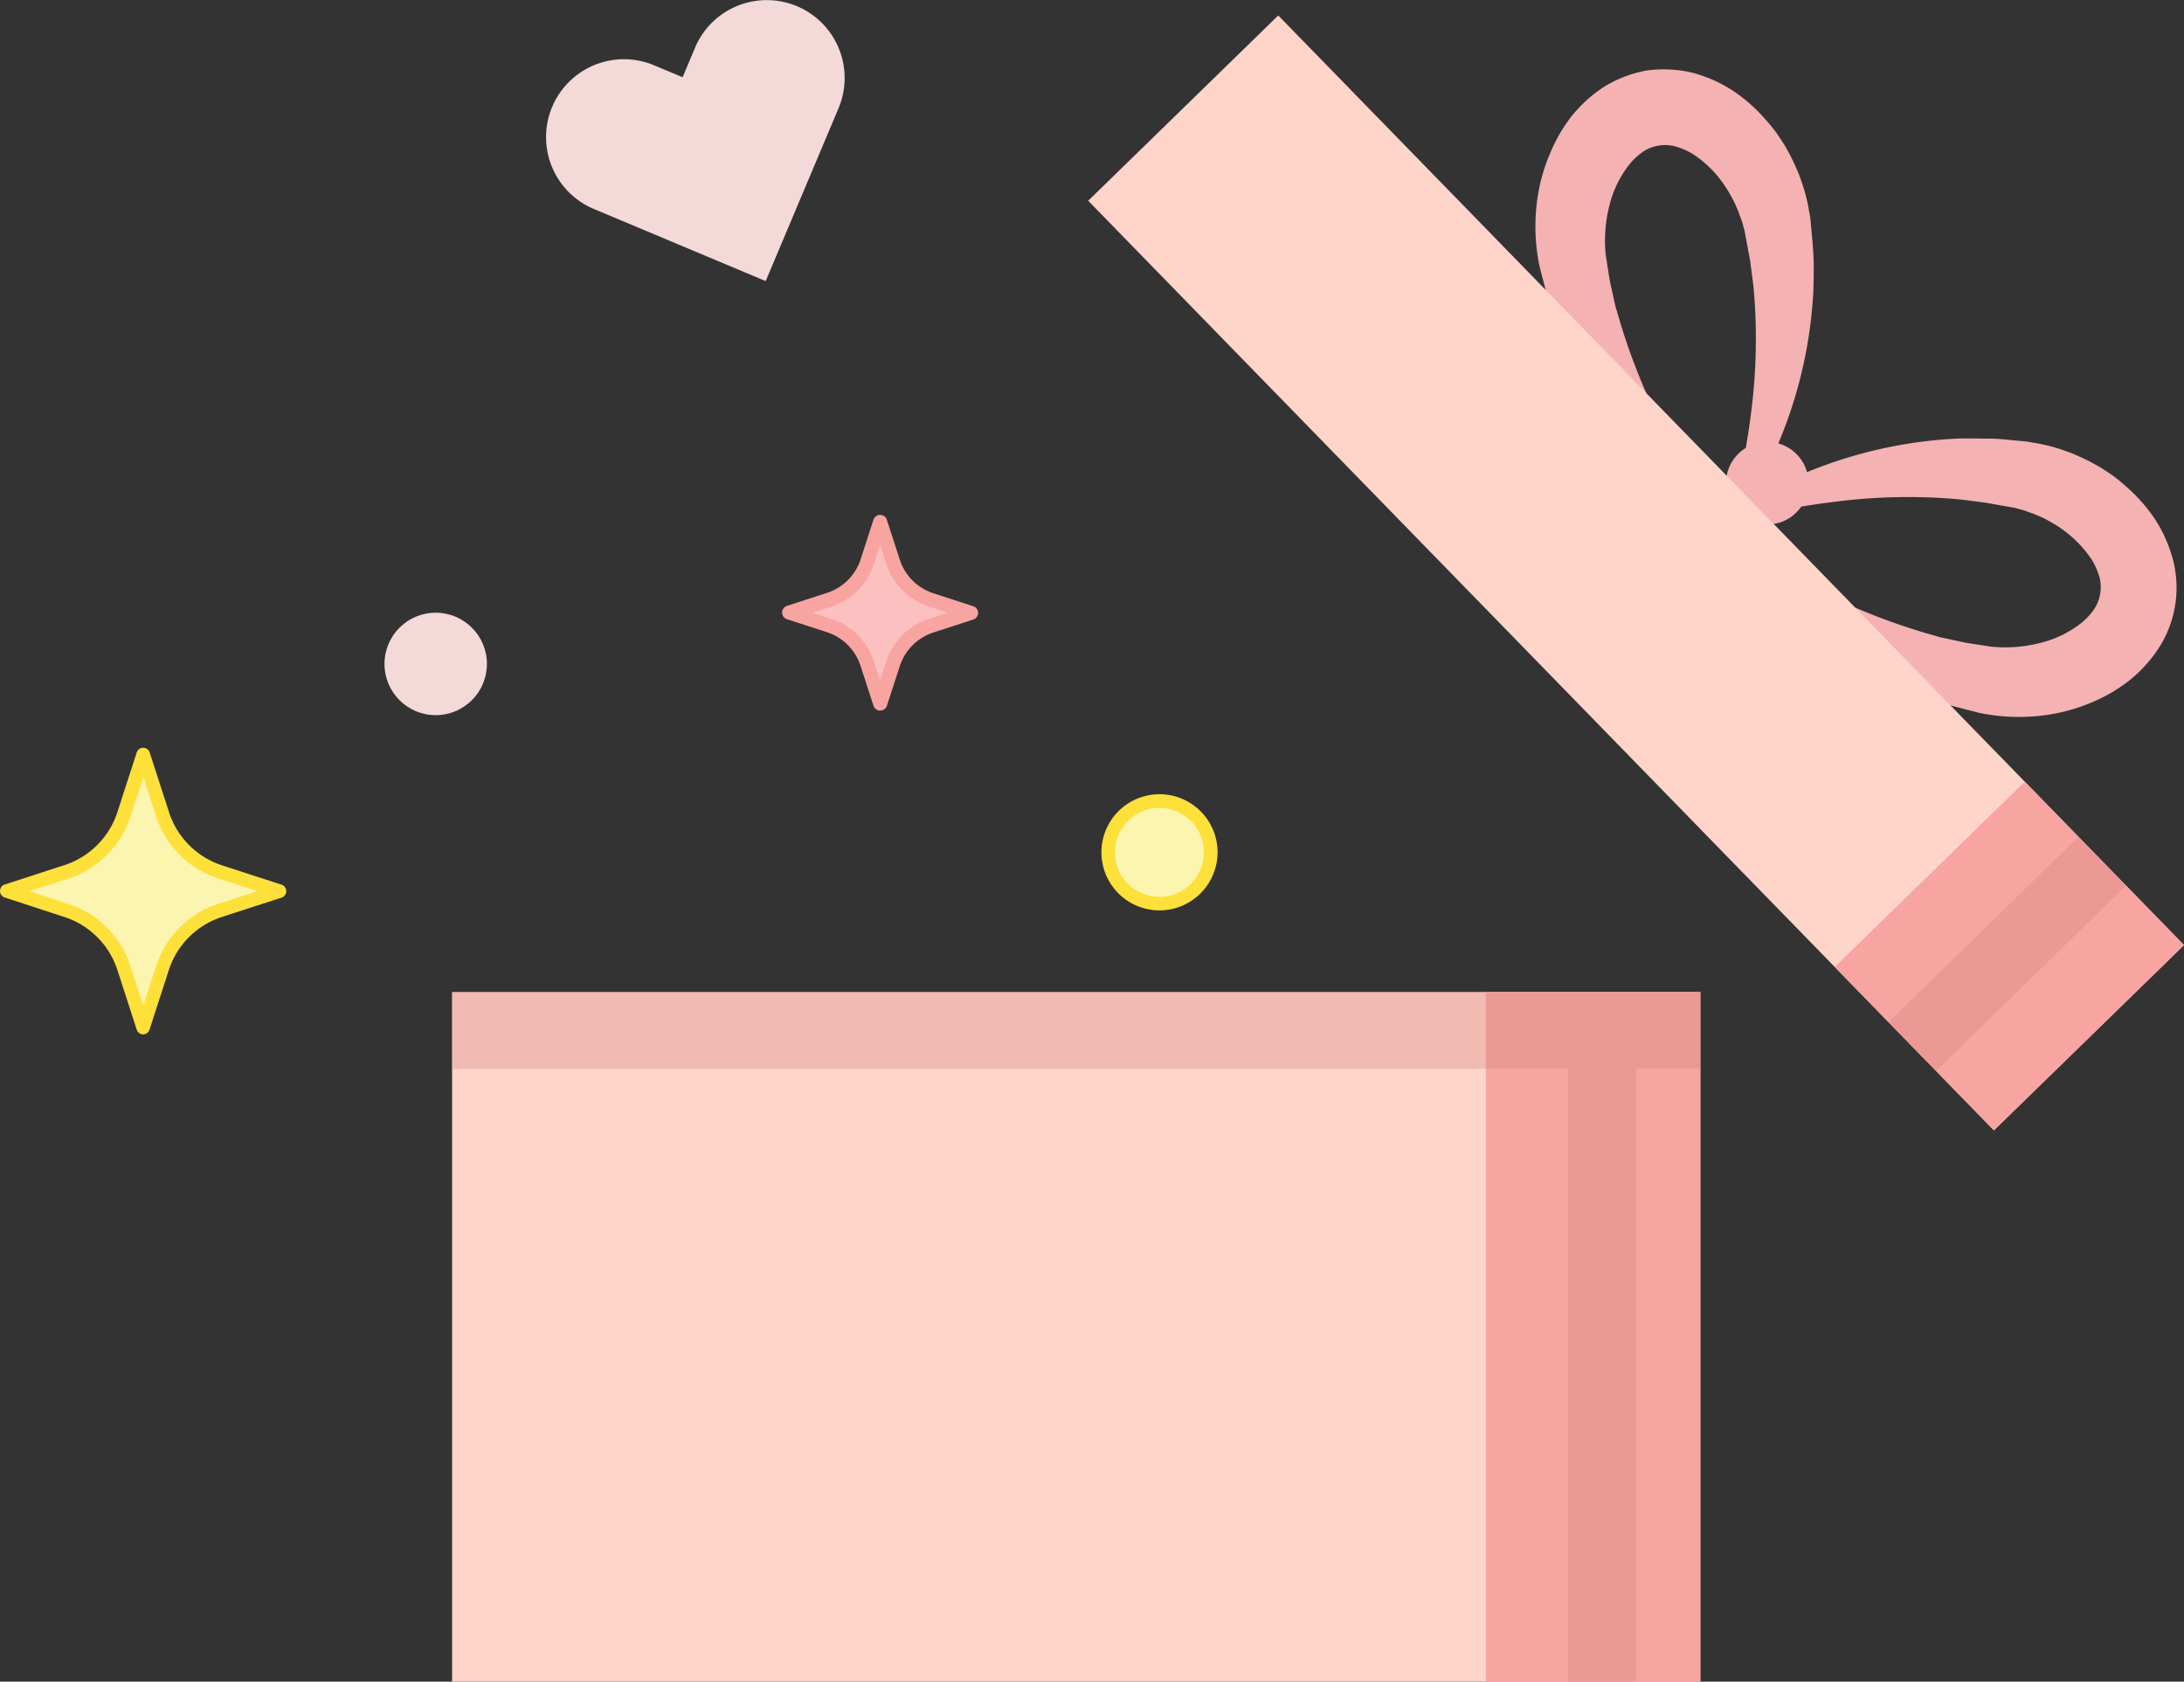   <svg xmlns="http://www.w3.org/2000/svg" viewBox="0 0 433.24 333.53" width="100%" style="vertical-align: middle; max-width: 100%; width: 100%;">
   <rect x="0" y="0" width="433.24" height="333.53" fill="#333333" stroke="none"/>
   <g>
    <g>
     <path d="M28.41,149.69l3.84,11.85A17.66,17.66,0,0,0,43.61,172.9l11.85,3.84-11.85,3.84A17.67,17.67,0,0,0,32.25,192l-3.84,11.84L24.56,192A17.67,17.67,0,0,0,13.2,180.58L1.35,176.74,13.2,172.9a17.66,17.66,0,0,0,11.36-11.36Z" fill="rgb(252, 245, 176)">
     </path>
     <path d="M28.41,205.15a1.35,1.35,0,0,1-1.29-.94l-3.84-11.85a16.37,16.37,0,0,0-10.5-10.49L.94,178a1.35,1.35,0,0,1,0-2.57l11.84-3.85a16.37,16.37,0,0,0,10.5-10.49l3.84-11.85a1.35,1.35,0,0,1,2.57,0l3.84,11.85A16.39,16.39,0,0,0,44,171.61l11.85,3.85a1.35,1.35,0,0,1,0,2.57L44,181.87a16.39,16.39,0,0,0-10.5,10.49l-3.84,11.85A1.35,1.35,0,0,1,28.41,205.15ZM5.74,176.74l7.88,2.56a19.09,19.09,0,0,1,12.23,12.23l2.56,7.88L31,191.53A19.07,19.07,0,0,1,43.19,179.3l7.88-2.56-7.88-2.55A19.11,19.11,0,0,1,31,162l-2.55-7.88L25.85,162a19.11,19.11,0,0,1-12.23,12.24Z" fill="rgb(253, 224, 58)">
     </path>
     <path d="M151.89,55.75,117.77,41.43a15.44,15.44,0,1,1,12-28.47l5.64,2.36,2.46-5.85a15.44,15.44,0,0,1,28.47,12Z" fill="rgb(244, 217, 217)">
     </path>
     <path d="M174.59,103.51l2.56,7.89a11.75,11.75,0,0,0,7.56,7.56l7.89,2.56-7.89,2.55a11.77,11.77,0,0,0-7.56,7.57l-2.56,7.88L172,131.64a11.8,11.8,0,0,0-7.57-7.57l-7.88-2.55,7.88-2.56A11.79,11.79,0,0,0,172,111.4Z" fill="rgb(252,192,192)">
     </path>
     <path d="M174.59,140.93a1.39,1.39,0,0,1-1.33-1l-2.56-7.89a10.38,10.38,0,0,0-6.66-6.66l-7.89-2.56a1.39,1.39,0,0,1-1-1.33,1.41,1.41,0,0,1,1-1.34l7.89-2.56A10.38,10.38,0,0,0,170.7,111l2.56-7.88a1.39,1.39,0,0,1,1.33-1h0a1.41,1.41,0,0,1,1.34,1l2.56,7.88a10.38,10.38,0,0,0,6.66,6.66l7.88,2.56a1.41,1.41,0,0,1,1,1.34,1.39,1.39,0,0,1-1,1.33l-7.88,2.56a10.38,10.38,0,0,0-6.66,6.66L175.93,140A1.41,1.41,0,0,1,174.59,140.93Zm-13.45-19.41,3.77,1.22a13.21,13.21,0,0,1,8.46,8.46l1.22,3.77,1.22-3.77a13.23,13.23,0,0,1,8.47-8.46l3.76-1.22-3.76-1.22a13.24,13.24,0,0,1-8.47-8.47l-1.22-3.76-1.22,3.76a13.23,13.23,0,0,1-8.46,8.47Z" fill="rgb(248,164,160)">
     </path>
     <circle cx="86.43" cy="131.68" r="10.16" fill="rgb(244, 217, 217)">
     </circle>
     <circle cx="230.02" cy="169.04" r="10.16" fill="rgb(252, 245, 176)">
     </circle>
     <path d="M230,180.56A11.52,11.52,0,1,1,241.53,169,11.54,11.54,0,0,1,230,180.56Zm0-20.33a8.82,8.82,0,1,0,8.81,8.81A8.83,8.83,0,0,0,230,160.23Z" fill="rgb(253, 224, 58)">
     </path>
     <circle cx="350.57" cy="95.83" r="8.19" fill="rgb(244, 178, 178)">
     </circle>
     <path d="M339.53,104.68a64,64,0,0,1,10.72-7.13,87.18,87.18,0,0,1,11.86-5.32A89.43,89.43,0,0,1,388,87c2.23-.09,4.48,0,6.73,0s4.5.34,6.76.52c.54,0,1.22.19,1.83.28s1.26.2,1.88.34a33.29,33.29,0,0,1,3.67,1l1.8.63c.59.23,1.17.5,1.75.75a36.44,36.44,0,0,1,3.42,1.72,18.57,18.57,0,0,1,1.65,1c.54.35,1.09.69,1.61,1.07a37.41,37.41,0,0,1,3,2.48,33,33,0,0,1,5.32,6.08,27.78,27.78,0,0,1,3.57,7.91,22.08,22.08,0,0,1-2.92,18,27.19,27.19,0,0,1-5.92,6.37,32,32,0,0,1-7,4.07,35.79,35.79,0,0,1-7.43,2.29,38.67,38.67,0,0,1-15.16-.14l-3.33-.86-1.66-.43a13.33,13.33,0,0,1-1.63-.5l-3.2-1.14-1.6-.57c-.52-.2-1-.44-1.55-.66a94.37,94.37,0,0,1-22.52-13.7,92.88,92.88,0,0,1-17.59-18.79c3.54,2.38,7.15,4.55,10.73,6.67s7.25,4.05,10.91,5.9A125.07,125.07,0,0,0,383.54,126c.47.13.94.28,1.41.4l1.42.3,2.84.62c1.88.39,3.78.6,5.65.92a27.93,27.93,0,0,0,9.83-.72,21.44,21.44,0,0,0,8.23-4,13.2,13.2,0,0,0,2.58-2.83,8,8,0,0,0,1-6.14,14.47,14.47,0,0,0-1.54-3.53,23.66,23.66,0,0,0-8.63-7.75c-.36-.19-.72-.41-1.09-.58l-1.14-.49a8.06,8.06,0,0,0-1.15-.45c-.39-.13-.78-.28-1.17-.43s-.79-.22-1.19-.34-.74-.24-1.25-.32l-5.72-1c-1.93-.22-3.86-.53-5.82-.7a113.77,113.77,0,0,0-23.93.57A140.26,140.26,0,0,0,339.53,104.68Z" fill="rgb(244, 178, 178)">
     </path>
     <path d="M342.18,105.92a140.34,140.34,0,0,0,5.22-24.35,113.81,113.81,0,0,0,.51-23.94c-.18-2-.49-3.88-.72-5.81l-1.06-5.72c-.08-.51-.22-.83-.32-1.25s-.21-.8-.35-1.19-.29-.77-.43-1.16a8.18,8.18,0,0,0-.45-1.16l-.5-1.13c-.17-.38-.39-.73-.57-1.1A21.45,21.45,0,0,0,342.24,37a22,22,0,0,0-6.5-6.5A14.59,14.59,0,0,0,332.2,29a7.94,7.94,0,0,0-6.14,1,13.22,13.22,0,0,0-2.82,2.59,21.27,21.27,0,0,0-4,8.23,28.24,28.24,0,0,0-.7,9.84c.32,1.87.55,3.76.93,5.65l.63,2.83.31,1.42c.12.48.27.94.41,1.41a124.48,124.48,0,0,0,8.76,22.36q2.78,5.48,5.92,10.89c2.13,3.58,4.31,7.18,6.7,10.71a92.84,92.84,0,0,1-18.83-17.54,94.38,94.38,0,0,1-13.76-22.49c-.22-.52-.46-1-.66-1.55l-.58-1.59-1.15-3.2a15.34,15.34,0,0,1-.5-1.63l-.43-1.66-.87-3.33a38.86,38.86,0,0,1-.18-15.16,35.17,35.17,0,0,1,2.28-7.43,32,32,0,0,1,4-7,27.59,27.59,0,0,1,6.36-5.93A24.1,24.1,0,0,1,326.57,14a24.55,24.55,0,0,1,9.3.46A27.76,27.76,0,0,1,343.78,18a32.64,32.64,0,0,1,6.1,5.31,37.14,37.14,0,0,1,2.48,3c.39.53.73,1.07,1.08,1.61s.71,1.08,1,1.65A37.62,37.62,0,0,1,356.17,33c.25.59.53,1.16.75,1.76l.64,1.79a36.42,36.42,0,0,1,1,3.67c.14.62.23,1.25.35,1.88s.24,1.29.27,1.83c.19,2.26.44,4.51.55,6.75s.05,4.51,0,6.74a89.42,89.42,0,0,1-5.16,25.91,86.65,86.65,0,0,1-5.3,11.88A63.94,63.94,0,0,1,342.18,105.92Z" fill="rgb(244, 178, 178)">
     </path>
     <rect x="195.83" y="87.3" width="257.44" height="52.65" transform="translate(179.42 -198.11) rotate(45.74)" fill="rgb(255,212,201)">
     </rect>
     <rect x="375.97" y="163.28" width="45.25" height="52.65" transform="translate(256.2 -228.18) rotate(45.74)" fill="rgb(248,164,160)">
     </rect>
     <g style="opacity:0.3">
      <rect x="371.86" y="182.43" width="52.65" height="13.52" transform="translate(-19.02 331.6) rotate(-44.26)" fill="rgb(209,128,123)">
      </rect>
     </g>
     <rect x="89.68" y="196.75" width="247.62" height="136.78" fill="rgb(255,212,201)">
     </rect>
     <rect x="294.76" y="196.75" width="42.53" height="136.78" fill="rgb(248,164,160)">
     </rect>
     <g style="opacity:0.3">
      <rect x="89.68" y="196.75" width="247.62" height="15.22" fill="rgb(209,128,123)">
      </rect>
     </g>
     <g style="opacity:0.3">
      <rect x="311.03" y="211.97" width="13.52" height="121.56" fill="rgb(209,128,123)">
      </rect>
     </g>
    </g>
   </g>
  </svg>
